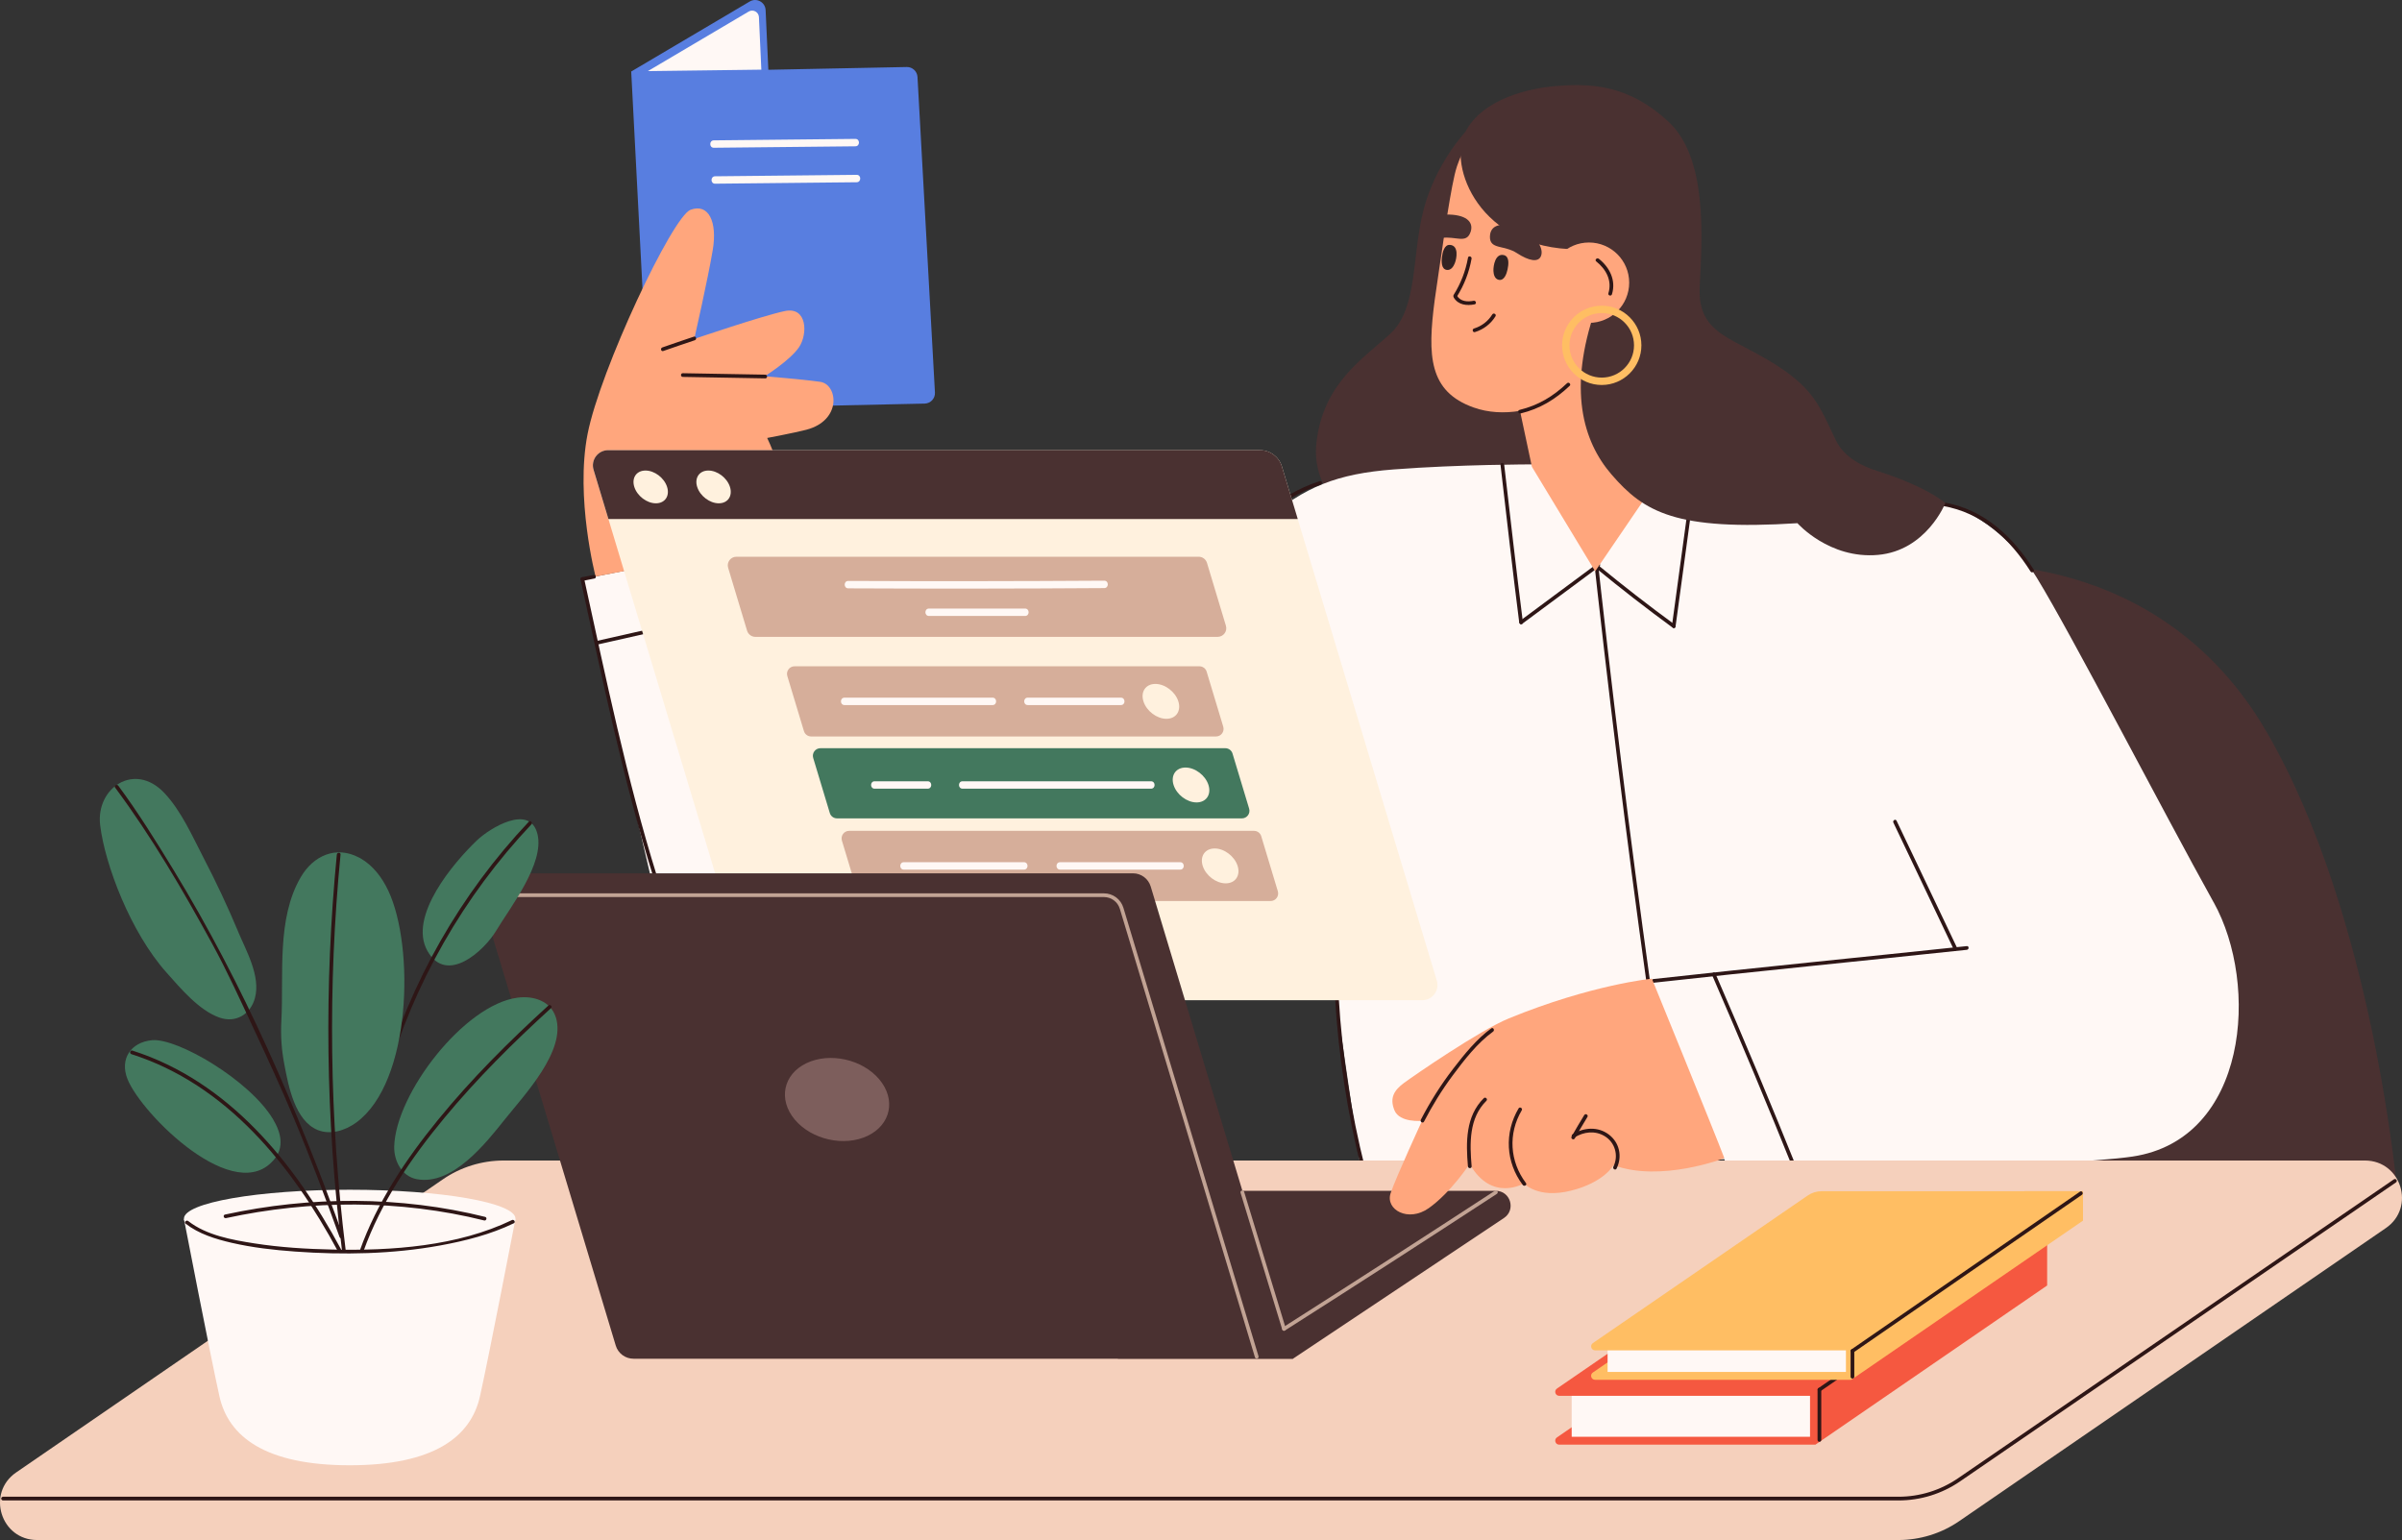 <?xml version="1.0" encoding="UTF-8"?><svg id="Layer_2" xmlns="http://www.w3.org/2000/svg" viewBox="0 0 660.91 423.78"><rect x="0" y="0" width="660.91" height="423.78" fill="#333333" stroke="none"/><defs><style>.cls-1{fill:#f5d0bc;}.cls-2{fill:#f55840;}.cls-3{fill:#fff8f5;}.cls-4{fill:#fff1de;}.cls-5{fill:#ffbe63;}.cls-6{fill:#ffa67d;}.cls-7{fill:#7d5e5c;}.cls-8{fill:#c2a394;}.cls-9{fill:#332323;}.cls-10{fill:#d6ae9a;}.cls-11{fill:#43785e;}.cls-12{fill:#587ee0;}.cls-13{fill:#2e1616;}.cls-14{fill:#4a3131;}</style></defs><g id="_ÎÓÈ_3"><g><path class="cls-14" d="M539.87,155.54s54.09-5.22,83.75,45.79c29.66,51,36.13,127.87,36.13,127.87,0,0-107.4,7.49-108.07,0-.67-7.49-11.81-173.66-11.81-173.66Z"/><g><g><path class="cls-12" d="M206.29,.41l-32.61,19.27,4.83,93.02,75.91-1.64c1.64-.04,2.93-1.42,2.83-3.06l-4.8-86.82c-.09-1.56-1.39-2.77-2.96-2.74l-38.08,.76-.75-16.42c-.1-2.19-2.49-3.48-4.37-2.37Z"/><path class="cls-3" d="M196.41,40.66c12.98-.13,25.97-.27,38.95-.4,1.31-.01,1.31-2.05,0-2.04-12.98,.13-25.97,.27-38.95,.4-1.31,.01-1.31,2.05,0,2.04h0Z"/><path class="cls-3" d="M196.76,50.55c12.98-.13,25.97-.27,38.95-.4,1.31-.01,1.31-2.05,0-2.04-12.98,.13-25.97,.27-38.95,.4-1.31,.01-1.31,2.05,0,2.04h0Z"/><path class="cls-3" d="M209.48,19.17l-31.22,.4L206,3.18c1.21-.72,2.75,.12,2.82,1.52l.66,14.47Z"/></g><path class="cls-14" d="M403.15,36.35s-8.13,8.66-11.43,21.27c-3.3,12.61-1.55,27.16-9.12,34.15-7.57,6.99-18.43,13.58-20.37,29.88-1.94,16.3,14.94,24.84,14.94,24.84l58.98-4.27-33.01-105.87Z"/><path class="cls-3" d="M609.08,248.3c-13.95-25.08-39.1-73.74-48.62-89.26-9.52-15.52-23.66-20.14-23.66-20.14l-76.38-12.5-38.79,1.39s-20.14,0-38.19,1.39c-15.48,1.19-24.55,4.74-35.45,14.22h0c-33.88,23.93-111.46,70.1-111.46,70.1l-16.88-65.46s-23.19,4.11-59.41,11.31c0,0,17.64,78.37,25.75,110.81,9.78,39.1,39.54,45.26,66.3,34.23,4.31-1.78,10.16-4.9,16.91-8.86h0c73.56-38.82,93.52-53.96,93.52-53.96l11.59,79.33,100.15-1.9,1.79,4.91s92.39-2.94,110.51-5.65c31.79-4.76,34.95-47.28,22.34-69.95Z"/><path class="cls-13" d="M461.02,172.45l4.85-35.7c.09-.64-.89-.92-.98-.27-1.62,11.9-3.23,23.8-4.85,35.7-.09,.64,.89,.92,.98,.27h0Z"/><path class="cls-13" d="M159.74,159.48c6.02,27.46,11.69,55.03,20.04,81.9,.19,.62,1.18,.36,.98-.27-8.35-26.87-14.02-54.45-20.04-81.9-.14-.64-1.12-.37-.98,.27h0Z"/><path class="cls-13" d="M367.34,274.61c.95,15.87,3.38,31.61,7.26,47.03,.16,.64,1.14,.37,.98-.27-3.86-15.33-6.28-30.97-7.23-46.76-.04-.65-1.06-.66-1.02,0h0Z"/><path class="cls-13" d="M355.15,137.11c2.61-1.56,5.34-2.8,8.23-3.73,.62-.2,.36-1.18-.27-.98-2.97,.96-5.79,2.23-8.47,3.83-.56,.34-.05,1.22,.51,.88h0Z"/><path class="cls-13" d="M534.57,139.23c10.77,1.83,18.46,9.09,24.14,18.03,.35,.55,1.23,.04,.88-.51-5.82-9.15-13.73-16.63-24.75-18.5-.64-.11-.92,.87-.27,.98h0Z"/><path class="cls-13" d="M439.07,156.29c6.92,5.69,13.98,11.17,21.21,16.46,.53,.39,1.04-.5,.51-.88-7.16-5.24-14.15-10.67-21-16.3-.5-.41-1.23,.3-.72,.72h0Z"/><path class="cls-13" d="M418.78,171.7c7.11-5.23,14.16-10.54,21.27-15.78,.52-.38,.01-1.27-.51-.88-7.11,5.23-14.16,10.54-21.27,15.78-.52,.38-.01,1.27,.51,.88h0Z"/><path class="cls-13" d="M437.83,147.28c4.48,41.36,9.58,82.66,15.31,123.87,.09,.65,1.07,.37,.98-.27-5.72-41.12-10.81-82.32-15.27-123.6-.07-.65-1.09-.65-1.02,0h0Z"/><path class="cls-6" d="M400.84,45.93c-1.49,4.29-3.93,21.97-3.93,21.97,0,0-1.73,11.51-2.16,14.73-2,15.27-1.62,25.12,10.74,29.51,16.01,5.68,37.9-7.73,47.29-25.47,9.39-17.74,9.35-41.31,3.93-50.5-5.43-9.18-16.64-12.26-28.12-11-11.48,1.25-21.94,4.02-27.76,20.75Z"/><polygon class="cls-6" points="417.33 108.84 421.5 128.44 438.91 157.21 459.44 127.08 448.57 90.22 417.33 108.84"/><path class="cls-14" d="M428.2,23.67c-7.2,.57-20.2,3.37-25.05,12.68-4.85,9.31,3.89,32.25,30.86,32.25,0,0,2.97,6.52,6.26,12.53,3.3,6.01-.05,.35-1.36,4.18-7.44,21.64-3.51,36.01,4.51,45.27,8.98,10.38,17.76,15.52,51.14,13.39,0,0,8.73,9.9,22.12,8.73,13.39-1.16,18.59-14.28,18.59-14.28,0,0-5.08-4.51-18.76-8.83-3.97-1.25-9.06-3.62-11.39-8.47-3.86-8.03-5.52-13.03-13.8-18.92-13.44-9.56-24.34-9.24-23.64-23.32,.69-14.08,2.15-35.52-8.72-45.51-10.87-9.99-20.96-10.48-30.75-9.7Z"/><path class="cls-6" d="M426.15,77.79c0,6.11,4.95,11.06,11.06,11.06s11.06-4.95,11.06-11.06-4.95-11.06-11.06-11.06-11.06,4.95-11.06,11.06Z"/><path class="cls-13" d="M471.11,268.38c7.87,18.13,15.49,36.36,22.86,54.7,.24,.6,1.23,.34,.98-.27-7.4-18.42-15.06-36.73-22.97-54.94-.26-.6-1.14-.08-.88,.51h0Z"/><path class="cls-13" d="M454.96,270.43c28.72-3.19,57.48-6,86.21-9.06,.65-.07,.65-1.09,0-1.02-28.73,3.05-57.49,5.87-86.21,9.06-.64,.07-.65,1.09,0,1.02h0Z"/><path class="cls-13" d="M520.96,226.36c5.54,11.65,11.08,23.29,16.63,34.94,.28,.59,1.16,.08,.88-.51-5.54-11.65-11.08-23.29-16.63-34.94-.28-.59-1.16-.08-.88,.51h0Z"/><path class="cls-13" d="M412.86,127.88c1.68,14.47,3.31,28.94,5.15,43.38,.08,.64,1.1,.65,1.02,0-1.84-14.45-3.47-28.92-5.15-43.38-.07-.64-1.09-.65-1.02,0h0Z"/><path class="cls-13" d="M358.23,216.53c1.25,10.14,2.77,20.25,4.26,30.35,.1,.65,1.08,.37,.98-.27-1.48-10.01-2.99-20.03-4.23-30.08-.08-.64-1.1-.65-1.02,0h0Z"/><path class="cls-13" d="M164.65,177.31c19.63-4.45,39.27-8.89,59.01-12.8,.64-.13,.37-1.11-.27-.98-19.74,3.91-39.38,8.35-59.01,12.8-.64,.15-.37,1.13,.27,.98h0Z"/><path class="cls-5" d="M440.72,105.94c-6.02,0-10.91-4.9-10.91-10.91s4.9-10.91,10.91-10.91,10.91,4.9,10.91,10.91-4.9,10.91-10.91,10.91Zm0-19.79c-4.9,0-8.88,3.98-8.88,8.88s3.98,8.88,8.88,8.88,8.88-3.98,8.88-8.88-3.98-8.88-8.88-8.88Z"/><path class="cls-14" d="M409.95,65.09c-.06,3.65,3.83,2.23,7.44,4.57,3.31,2.15,5.91,2.64,6.63,.75,.86-2.28-1.66-6.13-6.9-7.86-4.91-1.62-7.12-.13-7.16,2.54Z"/><path class="cls-9" d="M413.83,70.21c-2.37-.61-2.97,2.87-2.91,4.35,.04,.96,.34,2.17,1.41,2.43,1.57,.38,2.24-1.71,2.48-2.87,.27-1.28,.57-3.51-.99-3.91Z"/><path class="cls-14" d="M404.6,63.9c-1.14,3.27-4.04,1.02-7.92,1.58-1.76-.23-1.42-5.73,.95-6.44,.37,0,.75,0,1.14,0,5.16,.18,6.73,2.36,5.84,4.86Z"/><path class="cls-9" d="M398.99,67.39c2.44,.21,1.85,3.69,1.29,5.07-.36,.9-1.04,1.93-2.14,1.82-1.61-.16-1.54-2.36-1.39-3.53,.17-1.3,.63-3.5,2.23-3.36Z"/><path class="cls-13" d="M400.84,81.66c2.03-3.22,3.39-6.72,4.06-10.47,.11-.64-.87-.92-.98-.27-.66,3.67-1.97,7.07-3.95,10.23-.35,.56,.53,1.07,.88,.51h0Z"/><path class="cls-13" d="M400.01,81.89c1.22,2.04,3.58,2.29,5.73,1.86,.64-.13,.37-1.11-.27-.98-1.68,.33-3.61,.22-4.58-1.39-.34-.56-1.22-.05-.88,.51h0Z"/><path class="cls-13" d="M405.84,91.38c2.37-.73,4.33-2.24,5.64-4.34,.35-.56-.53-1.07-.88-.51-1.17,1.88-2.92,3.22-5.03,3.87-.63,.19-.36,1.18,.27,.98h0Z"/><path class="cls-13" d="M439.2,71.93c2.71,2.15,4.42,5.28,3.35,8.77-.19,.63,.79,.9,.98,.27,1.17-3.81-.62-7.39-3.61-9.76-.51-.4-1.23,.31-.72,.72h0Z"/><path class="cls-13" d="M418.37,113.78c5.33-1.29,9.55-3.85,13.52-7.6,.48-.45-.24-1.17-.72-.72-3.85,3.63-7.91,6.08-13.07,7.34-.64,.15-.37,1.14,.27,.98h0Z"/><path class="cls-6" d="M163.87,158.63s-5.63-21.6-2.2-39.19c3.43-17.59,23.34-59.86,28.33-61.71,4.99-1.85,7.42,3.31,6.11,11.1-1.3,7.79-5.08,24.44-5.08,24.44,0,0,18.82-6.41,24.95-7.68,6.13-1.27,6.33,6.38,3.84,10-2.49,3.62-9.41,7.95-9.41,7.95,0,0,10.39,.84,15.25,1.53,4.86,.68,6.09,10.62-3.84,13.2-3.37,.87-10.73,2.25-10.73,2.25,0,0,4.85,9.69,8.54,27.53l-55.77,10.59Z"/><path class="cls-13" d="M182.5,96.59c2.88-1.03,5.79-1.98,8.69-2.97,.62-.21,.35-1.19-.27-.98-2.9,.99-5.81,1.94-8.69,2.97-.61,.22-.35,1.2,.27,.98h0Z"/><path class="cls-13" d="M187.87,103.72c7.57,.15,15.13,.26,22.7,.4,.66,.01,.66-1.01,0-1.02-7.57-.14-15.14-.25-22.7-.4-.66-.01-.66,1.01,0,1.02h0Z"/><path class="cls-13" d="M160.37,159.84c1.07-.23,2.15-.42,3.22-.65,.64-.14,.37-1.12-.27-.98-1.07,.23-2.15,.42-3.22,.65-.64,.14-.37,1.12,.27,.98h0Z"/></g><g><path class="cls-1" d="M138.57,319.35H650.7c10.01,0,14.02,12.92,5.77,18.59l-117.4,80.65c-4.92,3.38-10.76,5.19-16.73,5.19H10.21c-10.01,0-14.02-12.92-5.77-18.59l117.4-80.65c4.92-3.38,10.76-5.19,16.73-5.19Z"/><path class="cls-13" d="M522.34,412.89H.84c-.28,0-.51-.23-.51-.51s.23-.51,.51-.51H522.34c5.9,0,11.58-1.77,16.44-5.1l119.9-82.24c.23-.16,.55-.1,.71,.13,.16,.23,.1,.55-.13,.71l-119.9,82.24c-5.03,3.46-10.92,5.28-17.02,5.28Z"/></g><g><path class="cls-4" d="M391.34,275.23H211.95c-2.77,0-5.2-1.81-6-4.46l-42.63-141.5c-.81-2.68,1.2-5.38,4-5.38h179.39c2.77,0,5.2,1.81,6,4.46l42.63,141.5c.81,2.68-1.2,5.39-4,5.39Z"/><path class="cls-10" d="M334.59,202.66h-111.4c-.92,0-1.73-.6-1.99-1.48l-4.57-15.15c-.4-1.34,.6-2.68,1.99-2.68h111.4c.92,0,1.73,.6,1.99,1.48l4.57,15.15c.4,1.34-.6,2.68-1.99,2.68Z"/><path class="cls-10" d="M349.61,247.94h-111.4c-.92,0-1.73-.6-1.99-1.48l-4.57-15.15c-.4-1.34,.6-2.68,1.99-2.68h111.4c.92,0,1.73,.6,1.99,1.48l4.57,15.15c.4,1.34-.6,2.68-1.99,2.68Z"/><path class="cls-11" d="M341.71,225.2h-111.4c-.92,0-1.73-.6-1.99-1.48l-4.57-15.15c-.4-1.34,.6-2.68,1.99-2.68h111.4c.92,0,1.73,.6,1.99,1.48l4.57,15.15c.4,1.34-.6,2.68-1.99,2.68Z"/><path class="cls-4" d="M324.22,193c.84,2.65-.63,4.8-3.28,4.8s-5.48-2.15-6.32-4.8c-.84-2.65,.63-4.8,3.28-4.8s5.48,2.15,6.32,4.8Z"/><path class="cls-3" d="M273.1,191.98h-40.73c-1.31,0-1.31,2.04,0,2.04h40.73c1.31,0,1.31-2.04,0-2.04h0Z"/><path class="cls-3" d="M308.42,191.98h-25.63c-1.31,0-1.31,2.04,0,2.04h25.63c1.31,0,1.31-2.04,0-2.04h0Z"/><path class="cls-4" d="M332.51,216.01c.84,2.65-.63,4.8-3.28,4.8s-5.48-2.15-6.32-4.8c-.84-2.65,.63-4.8,3.28-4.8s5.48,2.15,6.32,4.8Z"/><path class="cls-3" d="M255.25,214.99h-14.59c-1.31,0-1.31,2.04,0,2.04h14.59c1.31,0,1.31-2.04,0-2.04h0Z"/><path class="cls-3" d="M316.7,214.99h-51.85c-1.31,0-1.31,2.04,0,2.04h51.85c1.31,0,1.31-2.04,0-2.04h0Z"/><path class="cls-4" d="M340.53,238.28c.84,2.65-.63,4.8-3.28,4.8s-5.48-2.15-6.32-4.8c-.84-2.65,.63-4.8,3.28-4.8s5.48,2.15,6.32,4.8Z"/><path class="cls-3" d="M281.74,237.26h-33.05c-1.31,0-1.31,2.04,0,2.04h33.05c1.31,0,1.31-2.04,0-2.04h0Z"/><path class="cls-3" d="M324.73,237.26h-33.05c-1.31,0-1.31,2.04,0,2.04h33.05c1.31,0,1.31-2.04,0-2.04h0Z"/><path class="cls-10" d="M335.03,175.25h-127.19c-1.05,0-1.97-.69-2.28-1.69l-5.21-17.3c-.46-1.53,.68-3.06,2.28-3.06h127.19c1.05,0,1.97,.69,2.28,1.69l5.21,17.3c.46,1.53-.68,3.06-2.28,3.06Z"/><path class="cls-3" d="M282.04,167.46h-26.43c-1.31,0-1.31,2.04,0,2.04h26.43c1.31,0,1.31-2.04,0-2.04h0Z"/><path class="cls-14" d="M357.08,142.83H167.41l-4.09-13.56c-.81-2.68,1.2-5.39,4-5.39h179.39c2.77,0,5.2,1.81,6,4.46l4.37,14.49Z"/><path class="cls-4" d="M200.85,133.99c.79,2.49-.59,4.51-3.08,4.51s-5.15-2.02-5.94-4.51c-.79-2.49,.59-4.51,3.08-4.51s5.15,2.02,5.94,4.51Z"/><path class="cls-4" d="M183.55,133.99c.79,2.49-.59,4.51-3.08,4.51s-5.15-2.02-5.94-4.51c-.79-2.49,.59-4.51,3.08-4.51s5.15,2.02,5.94,4.51Z"/><path class="cls-3" d="M303.83,159.79c-23.48,.15-46.96,.18-70.43,.07-1.31,0-1.31,2.03,0,2.04,23.48,.11,46.96,.09,70.43-.07,1.31,0,1.31-2.05,0-2.04h0Z"/></g><g><path class="cls-14" d="M355.76,373.89l58.07-38.73c3.35-2.24,1.77-7.47-2.26-7.47h-97.72l-6.27,46.2h48.18Z"/><path class="cls-14" d="M355.76,373.89H174.3c-2.25,0-4.23-1.47-4.88-3.63l-37.56-124.69c-.79-2.62,1.17-5.25,3.9-5.25h175.98c2.25,0,4.23,1.47,4.88,3.63l39.15,129.94Z"/><path class="cls-8" d="M345.79,373.86c-.22,0-.42-.14-.49-.36l-37.17-123.39c-.59-1.95-2.35-3.26-4.39-3.26H132.75c-.28,0-.51-.23-.51-.51s.23-.51,.51-.51h170.99c2.49,0,4.65,1.6,5.37,3.99l37.17,123.39c.08,.27-.07,.55-.34,.63-.05,.01-.1,.02-.15,.02Z"/><path class="cls-8" d="M341.34,328.22c3.85,12.53,7.61,25.08,11.46,37.61,.19,.63,1.18,.36,.98-.27-3.85-12.53-7.61-25.08-11.46-37.61-.19-.62-1.18-.36-.98,.27h0Z"/><path class="cls-8" d="M353.54,366.13c19.52-12.42,38.96-24.96,58.33-37.61,.55-.36,.04-1.24-.51-.88-19.37,12.65-38.82,25.18-58.33,37.61-.55,.35-.04,1.23,.51,.88h0Z"/><path class="cls-7" d="M241.93,297.01c4.65,5.52,3.21,12.48-3.2,15.55-6.42,3.06-15.38,1.07-20.03-4.45-4.65-5.52-3.21-12.48,3.2-15.55,6.42-3.06,15.38-1.07,20.03,4.45Z"/></g><g><path class="cls-6" d="M474.45,318.71s-17.56,6.77-30.5,1.9c0,0-2.46,4.72-11.68,7.03-9.23,2.31-12.95-2.01-12.95-2.01,0,0-8.85,5.36-14.95-5.36,0,0-5.1,7.82-11.24,12.18-5.65,4.01-12.05,.41-10.49-4.15,1.56-4.56,8.63-19.87,8.63-19.87,0,0-6.17,.6-7.59-2.9-1.42-3.5,0-5.58,2.6-7.51,2.6-1.93,20.76-14.46,28.87-17.78,22.69-9.3,39.36-10.94,39.36-10.94,0,0,17.25,42.27,19.94,49.4Z"/><path class="cls-13" d="M404.92,320.96c-.53-6.3-.78-13.25,4.06-18.04,.47-.46-.25-1.18-.72-.72-5.04,5-4.92,12.16-4.36,18.76,.05,.65,1.07,.65,1.02,0h0Z"/><path class="cls-13" d="M419.87,325.56c-4.48-5.95-4.95-13.61-1.16-20.03,.33-.57-.55-1.08-.88-.51-3.96,6.72-3.53,14.82,1.16,21.06,.39,.52,1.27,.01,.88-.51h0Z"/><path class="cls-13" d="M433.21,313.01c2.53-1.57,5.6-1.96,8.24-.41,2.96,1.74,3.97,5.41,2.47,8.46-.29,.59,.59,1.1,.88,.51,1.63-3.32,.83-7.17-2.18-9.41-2.99-2.22-6.86-1.93-9.92-.03-.56,.34-.05,1.23,.51,.88h0Z"/><path class="cls-13" d="M433.3,313.27c1.13-1.99,2.29-3.96,3.48-5.91,.34-.56-.54-1.07-.88-.51-1.19,1.95-2.35,3.92-3.48,5.91-.32,.57,.56,1.09,.88,.51h0Z"/><path class="cls-13" d="M391.81,308.65c2.3-4.44,4.92-8.7,7.91-12.72,3.18-4.27,6.77-8.92,11.11-12.06,.53-.38,.02-1.27-.51-.88-4.04,2.93-7.38,7.1-10.41,11.02-3.42,4.43-6.4,9.16-8.97,14.12-.3,.58,.58,1.1,.88,.51h0Z"/></g><g><path class="cls-3" d="M96.22,335.44H50.61s7.27,37.59,9.77,48.81c2.51,11.21,12.78,18.96,35.84,18.96s33.33-7.75,35.84-18.96c2.51-11.21,9.77-48.81,9.77-48.81h-45.61Z"/><ellipse class="cls-3" cx="96.22" cy="335.34" rx="45.61" ry="7.95"/><path class="cls-13" d="M62.18,335.2c23.27-5.05,47.88-5.13,71.03,.64,.64,.16,.91-.82,.27-.98-23.33-5.81-48.12-5.73-71.57-.64-.64,.14-.37,1.12,.27,.98h0Z"/><path class="cls-11" d="M65.53,256.36c-2.88-6.85-6.03-13.59-9.46-20.18-3.12-6.01-6.17-13.01-10.87-17.99-8.17-8.64-18.89-1.39-17.64,8.9,1.31,10.81,8.34,29.42,18.24,40.52,3.89,4.36,8.89,10.38,14.56,12.4,4.47,1.59,8.56-.85,9.78-5.35,1.63-6.01-2.37-12.94-4.62-18.29Z"/><path class="cls-11" d="M147.89,229.55c-2.07-8.55-13.22-1.59-16.66,1.7-6.3,6.02-19.02,20.86-13.62,30.43,5.3,9.38,15.55,0,18.87-5.5,3.96-6.58,13.36-18.55,11.41-26.63Z"/><path class="cls-13" d="M106.29,296.8c7.53-26.12,21.26-50.19,39.92-69.95,.45-.48-.27-1.2-.72-.72-18.78,19.89-32.6,44.12-40.18,70.4-.18,.63,.8,.9,.98,.27h0Z"/><path class="cls-11" d="M98.76,235.97c-6.32-3.33-12.55-.5-15.99,5.38-6.71,11.47-4.67,26.78-5.35,39.49-.23,4.31,.04,8.03,.86,12.3,1.12,5.85,2.91,15.29,9.15,17.82,3.46,1.4,7.51,.17,10.53-2.02,15.3-11.09,16.15-48.5,8.86-63.88-1.7-3.59-4.2-6.92-7.65-8.88-.13-.07-.26-.15-.39-.21Z"/><path class="cls-11" d="M152.93,279.92c-1.44-4.5-6.17-5.95-10.47-5.39-14.7,1.88-33.57,26.4-33.99,40.92-.11,3.97,2.05,8.26,6.24,9.04,9.83,1.82,19.04-10,24.3-16.59,5.22-6.53,16.85-18.79,13.92-27.98Z"/><path class="cls-11" d="M75.15,308.02c-6.46-10.82-26.41-22.44-33.33-21.78-5.85,.55-8.92,5.2-6.75,10.68,3.82,9.66,29.89,35.65,40.6,21.83,2.38-3.07,1.8-6.84-.52-10.72Z"/><path class="cls-13" d="M100,344.35c4.83-13.56,13.13-25.69,22.26-36.71,8.96-10.83,18.97-20.76,29.35-30.22,.49-.44-.24-1.16-.72-.72-10.82,9.85-21.23,20.22-30.47,31.58-8.79,10.8-16.7,22.61-21.4,35.8-.22,.62,.76,.89,.98,.27h0Z"/><path class="cls-13" d="M92.68,235.15c-3.53,36.24-3.07,72.65,1.4,108.78,.08,.64,1.1,.65,1.02,0-4.46-36.13-4.93-72.55-1.4-108.78,.06-.65-.96-.65-1.02,0h0Z"/><path class="cls-13" d="M31.68,216.73c10.04,13.54,18.73,28.36,26.79,43.14,4.18,7.67,7.78,15.62,11.48,23.53,3.76,8.03,7.46,16.1,10.89,24.28,4.53,10.78,8.63,21.74,12.59,32.74,.22,.61,1.21,.35,.98-.27-12.57-34.88-27.38-69.17-46.73-100.87-4.78-7.84-9.66-15.69-15.13-23.07-.39-.52-1.27-.01-.88,.51h0Z"/><path class="cls-13" d="M36.15,290.08c26.25,8.38,44.14,30.67,56.75,54.11,.31,.58,1.19,.06,.88-.51-12.74-23.68-30.85-46.12-57.35-54.58-.63-.2-.89,.78-.27,.98h0Z"/><path class="cls-13" d="M51.07,336.72c3.63,2.84,8.22,4.24,12.65,5.27,5.73,1.32,11.61,1.99,17.46,2.41,13.32,.96,26.78,.72,39.95-1.68,6.92-1.26,13.88-3.03,20.24-6.1,.59-.29,.07-1.16-.51-.88-14.97,7.23-33.04,8.47-49.4,8.11-7.16-.15-14.35-.59-21.43-1.69-6.15-.96-13.22-2.22-18.24-6.15-.51-.4-1.24,.32-.72,.72h0Z"/></g><g><path class="cls-2" d="M539.87,340.3v13.45h-50.63l-60.84,41.79c-.89,.61-.46,2,.62,2h70.49l63.76-43.8v-13.45h-23.4Z"/><rect class="cls-3" x="432.45" y="383.72" width="65.58" height="11.65"/><path class="cls-2" d="M491.33,340.3h71.94l-63.76,43.8h-70.49c-1.08,0-1.51-1.39-.62-2l59.11-40.61c1.12-.77,2.45-1.18,3.82-1.18Z"/><path class="cls-13" d="M500.87,382.85l60.75-41.93c.54-.37,.03-1.25-.51-.88-20.25,13.98-40.5,27.96-60.75,41.93-.54,.37-.03,1.25,.51,.88h0Z"/><path class="cls-13" d="M501.12,396.25v-13.84c0-.66-1.02-.66-1.02,0v13.84c0,.66,1.02,.66,1.02,0h0Z"/></g><g><path class="cls-5" d="M557.03,327.79v8.11h-57.92l-60.84,41.79c-.89,.61-.46,2,.62,2h70.49l63.76-43.8v-8.11h-16.11Z"/><rect class="cls-3" x="442.33" y="370.62" width="65.58" height="6.91"/><path class="cls-5" d="M501.21,327.79h71.94l-63.76,43.8h-70.49c-1.08,0-1.51-1.39-.62-2l59.11-40.61c1.12-.77,2.45-1.18,3.82-1.18Z"/></g><path class="cls-13" d="M509.96,372.19c20.96-14.47,41.91-28.93,62.87-43.4,.54-.37,.03-1.25-.51-.88l-62.87,43.4c-.54,.37-.03,1.25,.51,.88h0Z"/><path class="cls-13" d="M510.21,378.85v-7.1c0-.66-1.02-.66-1.02,0v7.1c0,.66,1.02,.66,1.02,0h0Z"/></g></g></svg>